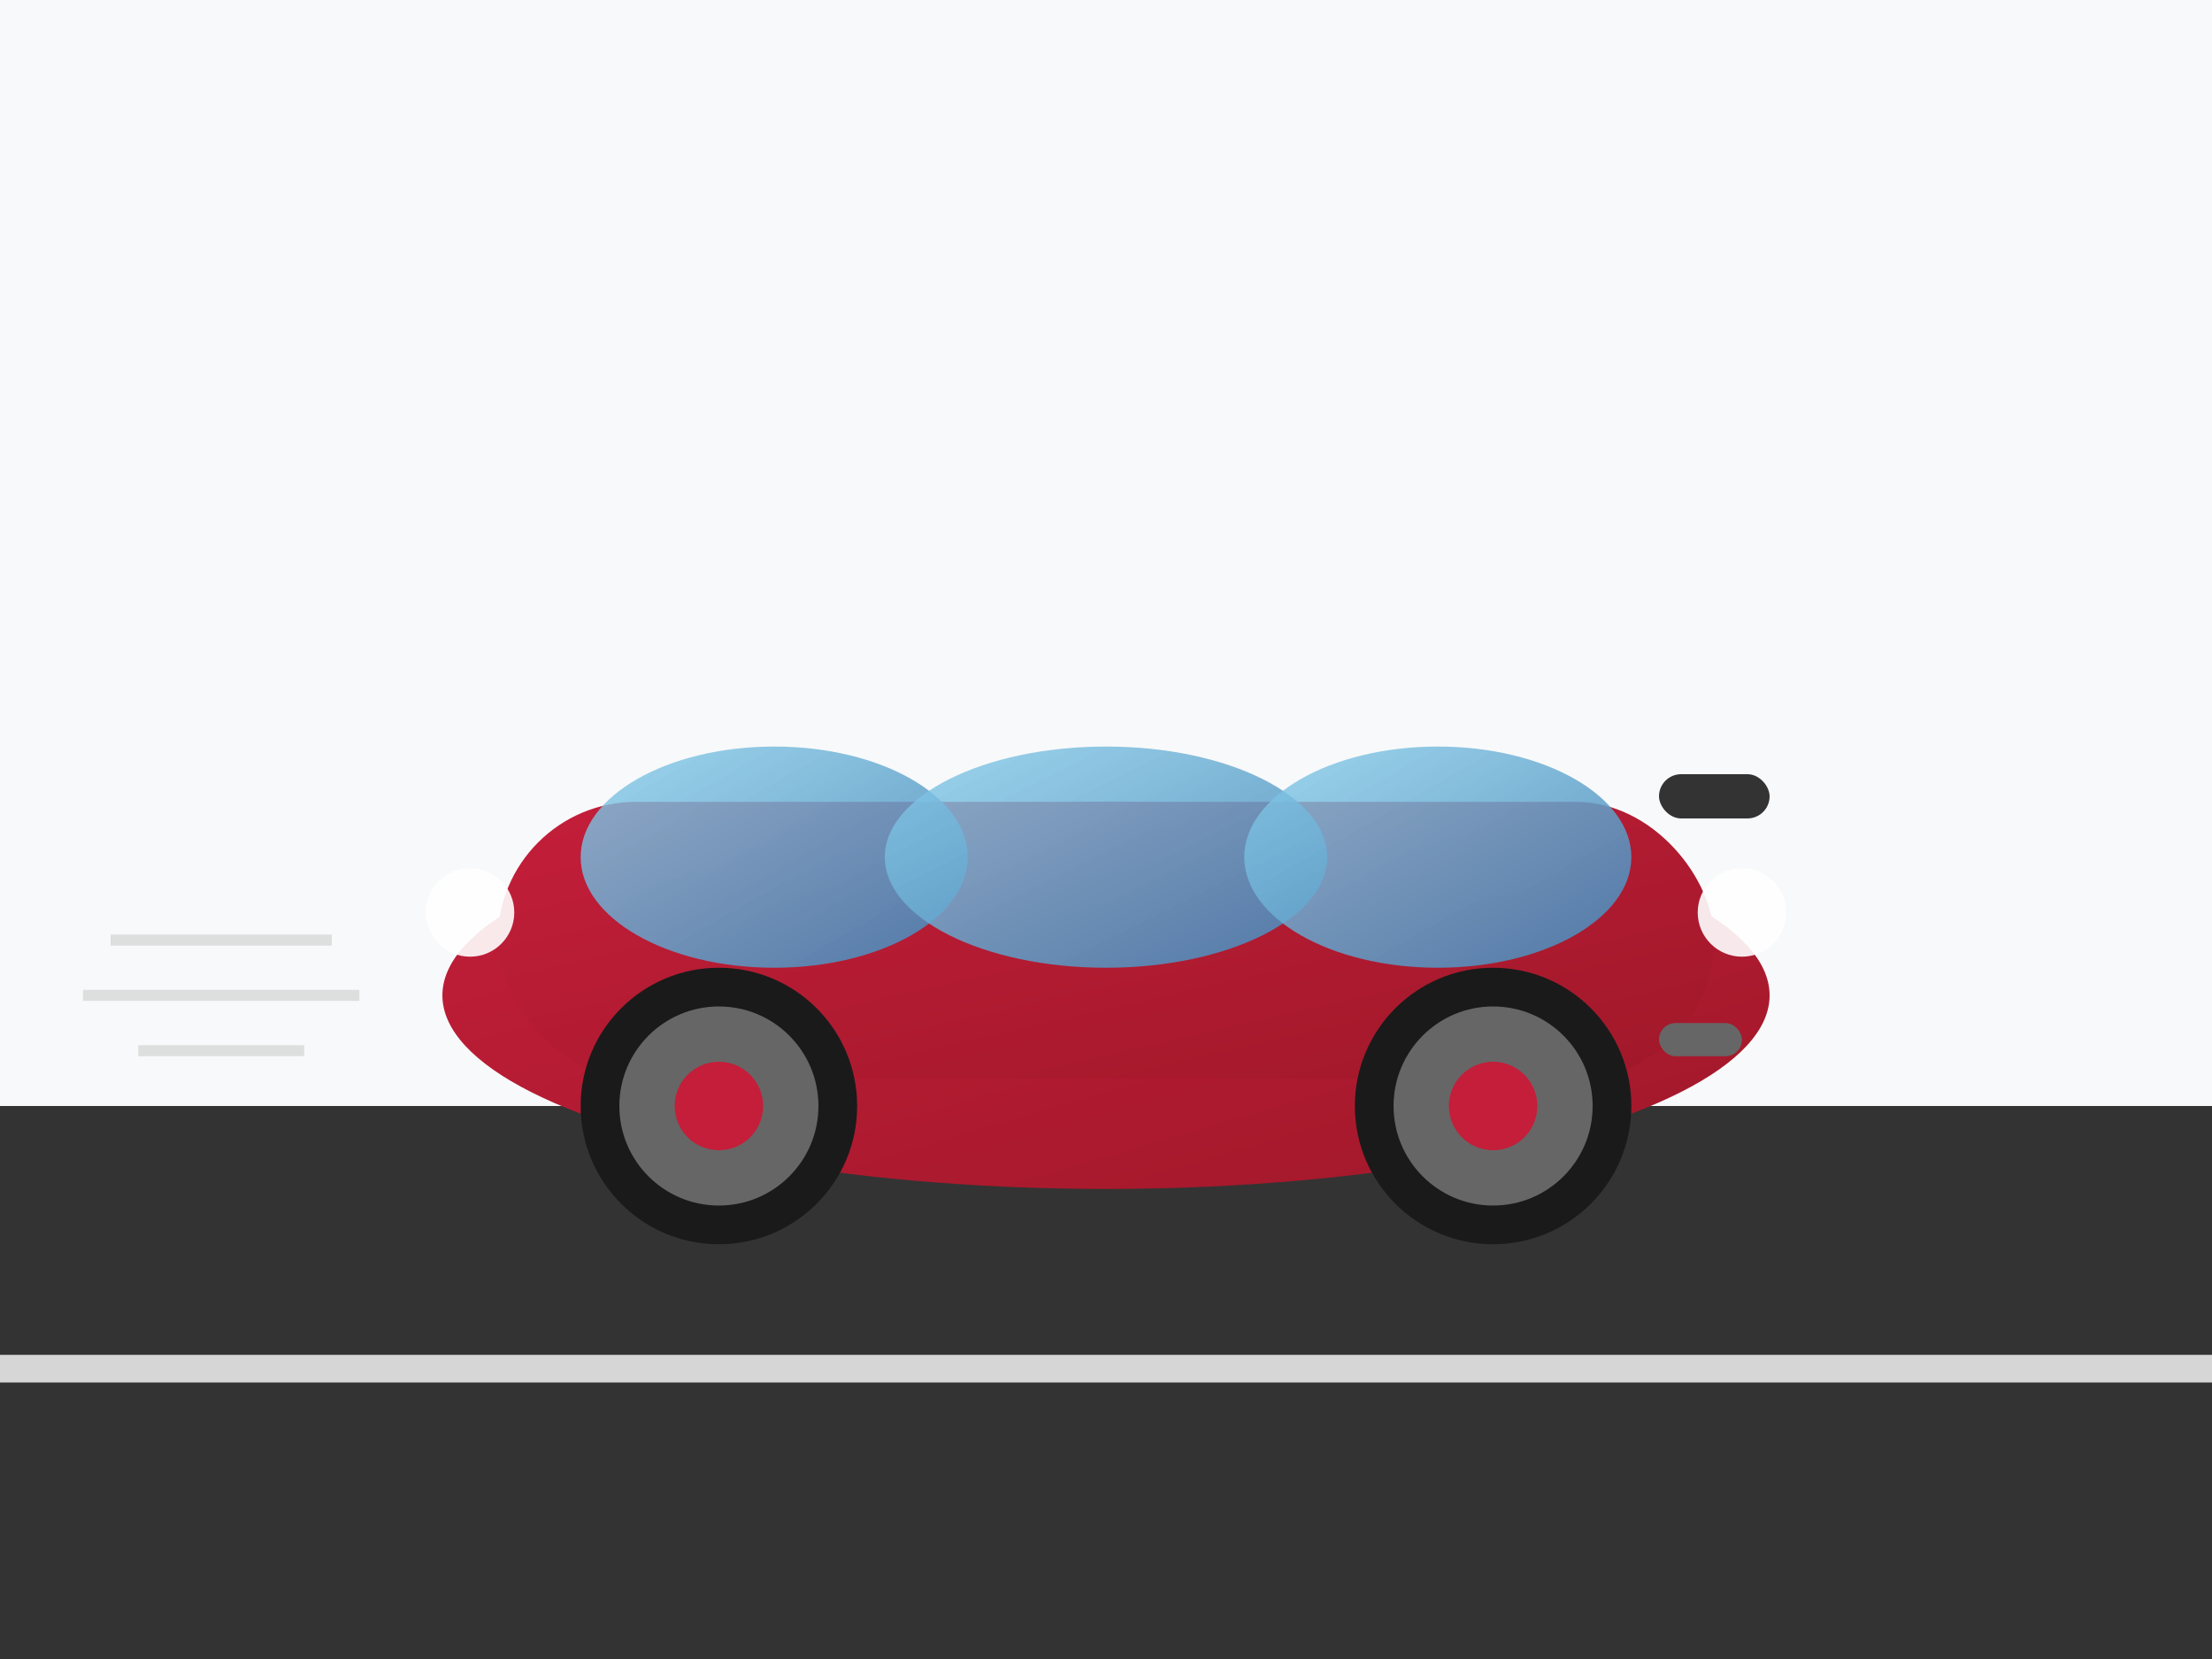 <svg xmlns="http://www.w3.org/2000/svg" viewBox="0 0 400 300" width="400" height="300">
  <defs>
    <linearGradient id="carGradient" x1="0%" y1="0%" x2="100%" y2="100%">
      <stop offset="0%" style="stop-color:#c41e3a;stop-opacity:1" />
      <stop offset="100%" style="stop-color:#a01829;stop-opacity:1" />
    </linearGradient>
    <linearGradient id="windowGradient" x1="0%" y1="0%" x2="100%" y2="100%">
      <stop offset="0%" style="stop-color:#87ceeb;stop-opacity:0.8" />
      <stop offset="100%" style="stop-color:#4682b4;stop-opacity:0.9" />
    </linearGradient>
  </defs>
  
  <!-- Background -->
  <rect width="400" height="300" fill="#f8f9fa"/>
  
  <!-- Road -->
  <rect x="0" y="200" width="400" height="100" fill="#333"/>
  <rect x="0" y="245" width="400" height="5" fill="#fff" opacity="0.8"/>
  
  <!-- Car Body -->
  <ellipse cx="200" cy="180" rx="120" ry="35" fill="url(#carGradient)"/>
  <rect x="90" y="145" width="220" height="50" rx="25" fill="url(#carGradient)"/>
  
  <!-- Car Windows -->
  <ellipse cx="140" cy="155" rx="35" ry="20" fill="url(#windowGradient)"/>
  <ellipse cx="200" cy="155" rx="40" ry="20" fill="url(#windowGradient)"/>
  <ellipse cx="260" cy="155" rx="35" ry="20" fill="url(#windowGradient)"/>
  
  <!-- Wheels -->
  <circle cx="130" cy="200" r="25" fill="#1a1a1a"/>
  <circle cx="130" cy="200" r="18" fill="#666"/>
  <circle cx="130" cy="200" r="8" fill="#c41e3a"/>
  
  <circle cx="270" cy="200" r="25" fill="#1a1a1a"/>
  <circle cx="270" cy="200" r="18" fill="#666"/>
  <circle cx="270" cy="200" r="8" fill="#c41e3a"/>
  
  <!-- Headlights -->
  <circle cx="85" cy="165" r="8" fill="#fff" opacity="0.9"/>
  <circle cx="315" cy="165" r="8" fill="#fff" opacity="0.9"/>
  
  <!-- Accessories (spoiler, exhaust) -->
  <rect x="300" y="140" width="20" height="8" rx="4" fill="#333"/>
  <rect x="300" y="185" width="15" height="6" rx="3" fill="#666"/>
  
  <!-- Motion lines -->
  <line x1="20" y1="170" x2="60" y2="170" stroke="#ccc" stroke-width="2" opacity="0.6"/>
  <line x1="15" y1="180" x2="65" y2="180" stroke="#ccc" stroke-width="2" opacity="0.6"/>
  <line x1="25" y1="190" x2="55" y2="190" stroke="#ccc" stroke-width="2" opacity="0.6"/>
</svg>